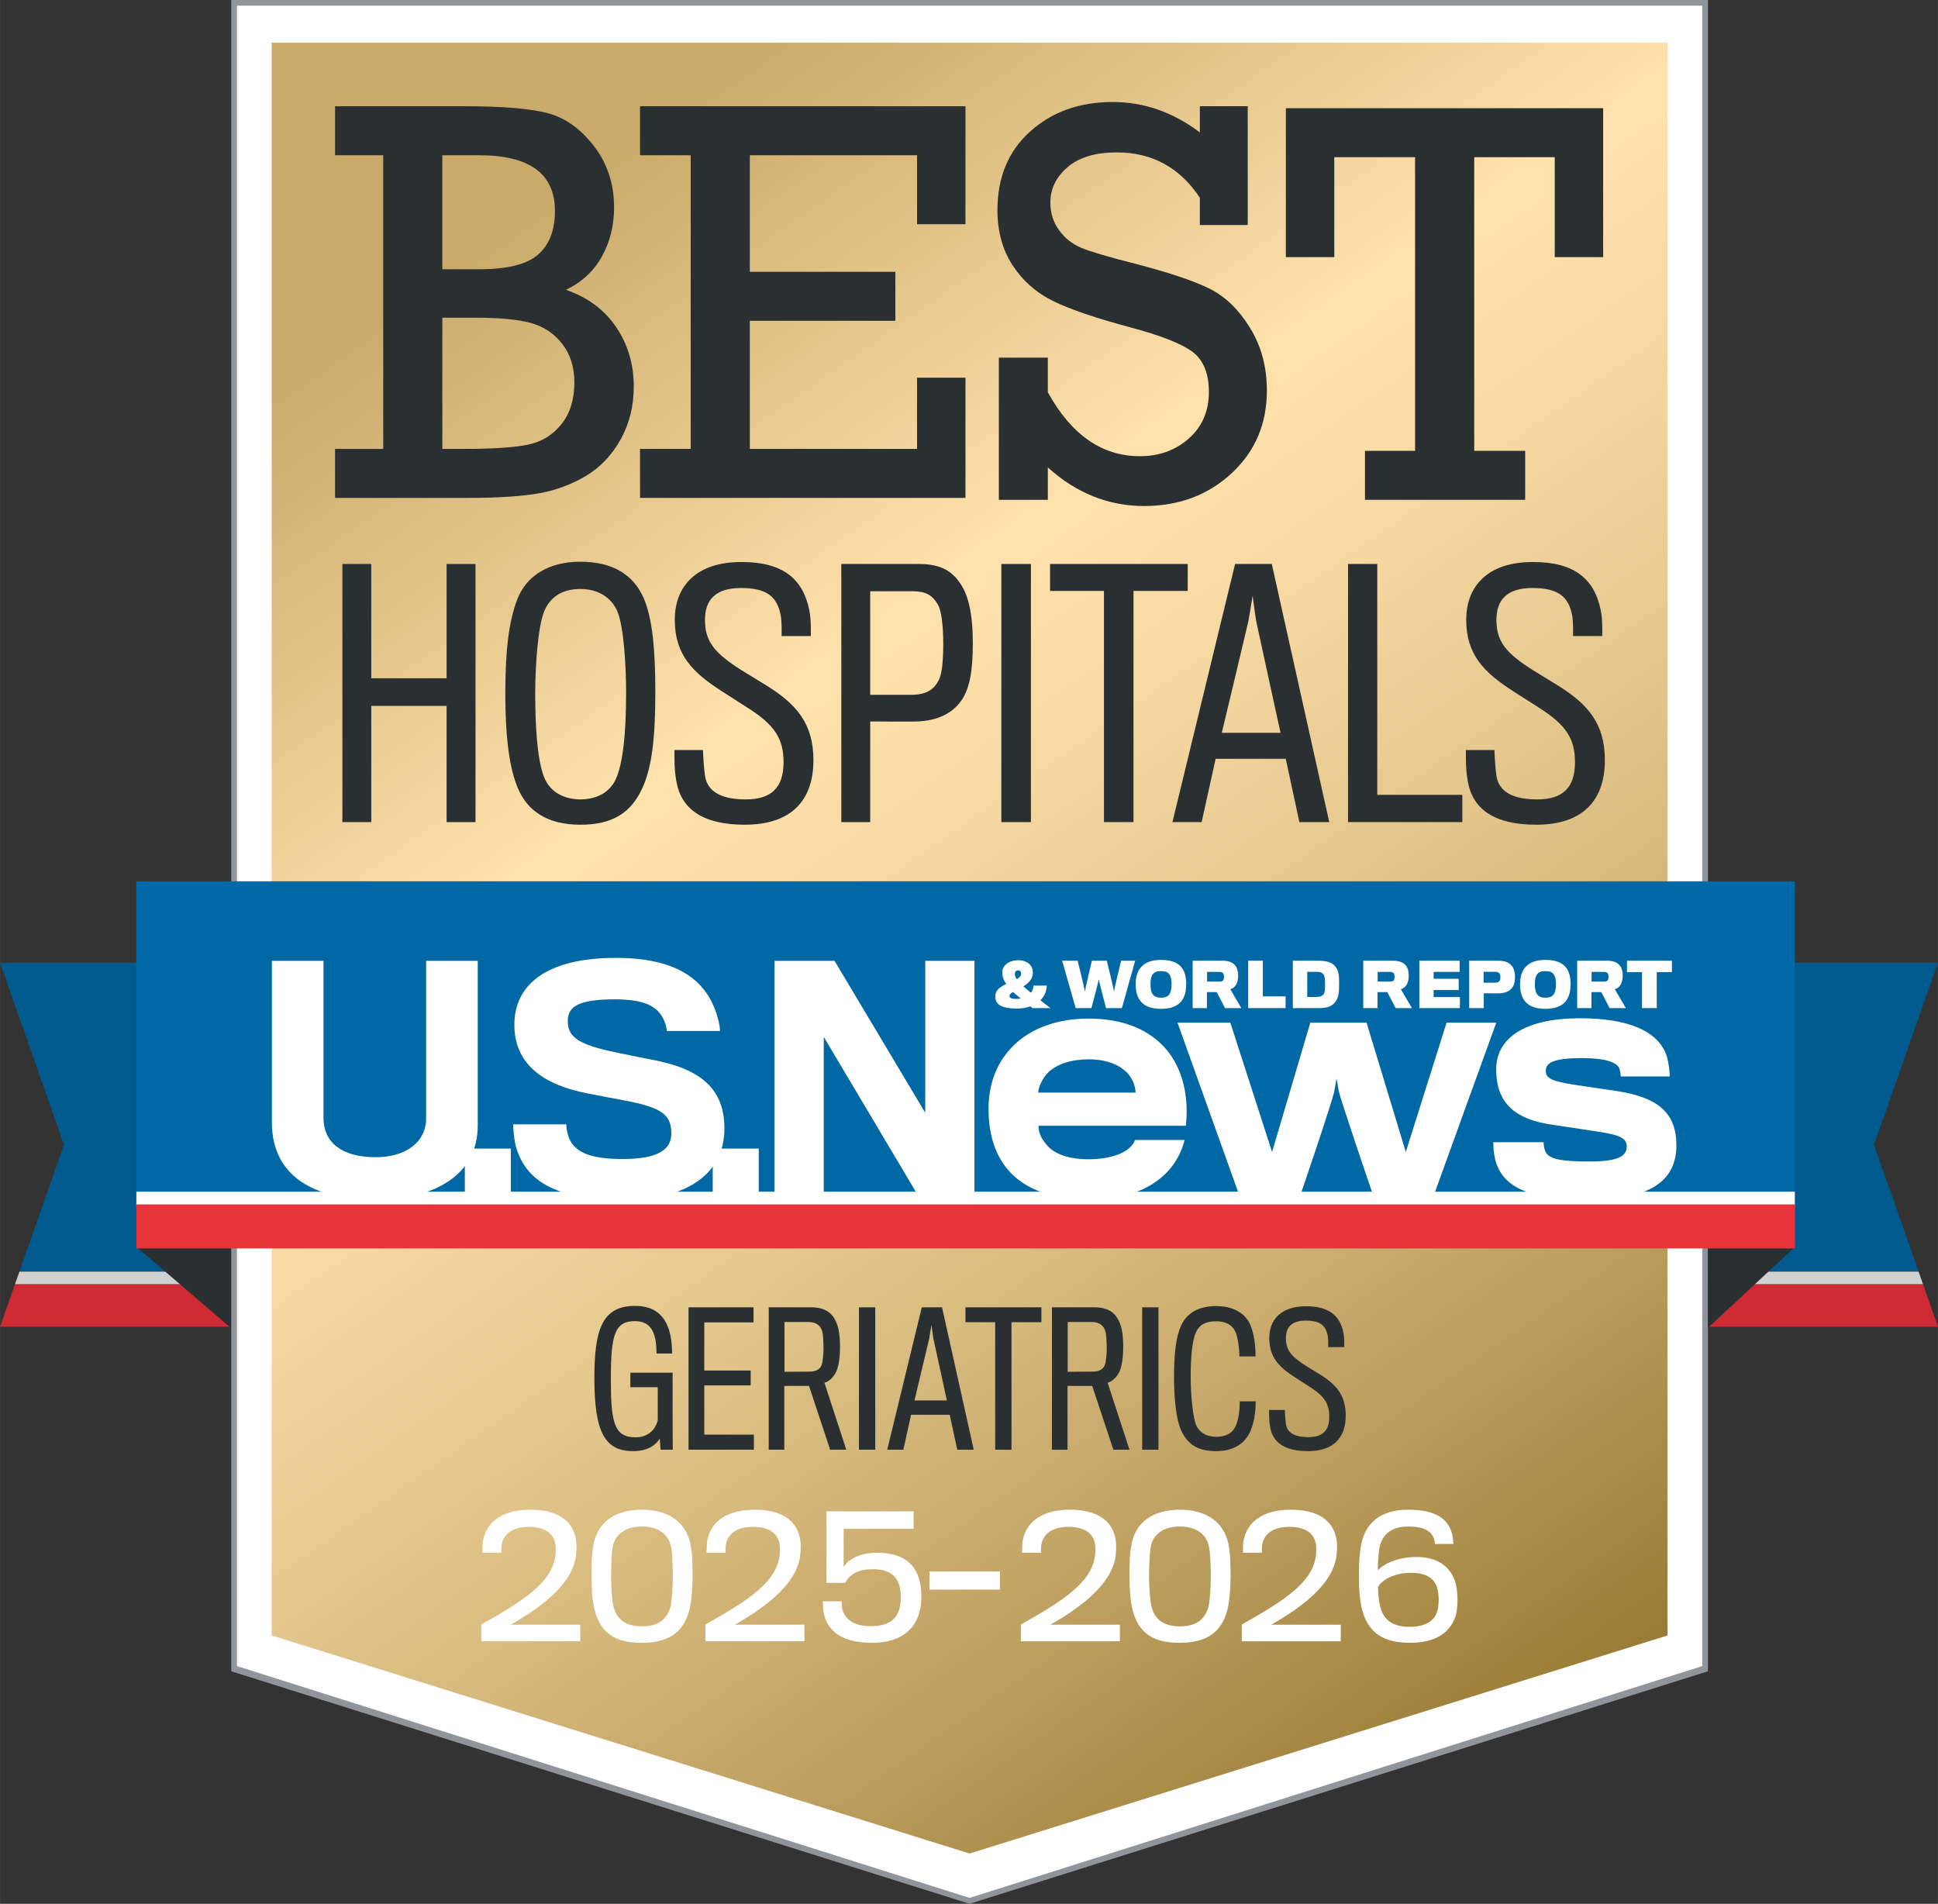 <?xml version="1.0" encoding="UTF-8"?><svg id="Layer_1" xmlns="http://www.w3.org/2000/svg" width="10in" height="9.823in" xmlns:xlink="http://www.w3.org/1999/xlink" viewBox="0 0 720 707.279"><rect x="0" y="0" width="720" height="707.279" fill="#333333" stroke="none"/><defs><style>.cls-1{fill:url(#linear-gradient);}.cls-2{fill:#90949b;}.cls-3{fill:#fff;}.cls-4{fill:#ce2b35;}.cls-5{fill:#0069a5;}.cls-6{fill:#e7333a;}.cls-7{fill:#2a2f31;}.cls-8{fill:#005a8d;}.cls-9{fill:#ced1cf;}</style><linearGradient id="linear-gradient" x1="135.896" y1="-8.639" x2="584.535" y2="632.083" gradientUnits="userSpaceOnUse"><stop offset=".135" stop-color="#c9aa6a"/><stop offset=".393" stop-color="#ffe2ac"/><stop offset=".483" stop-color="#f7daa3"/><stop offset=".63" stop-color="#e2c58a"/><stop offset=".815" stop-color="#c0a363"/><stop offset="1" stop-color="#997b35"/></linearGradient></defs><polygon class="cls-3" points="86.96 1.057 86.96 92.882 86.96 556.689 86.96 619.86 360.216 706.18 633.467 619.831 633.467 556.689 633.467 92.882 633.467 1.057 86.96 1.057"/><polygon class="cls-1" points="100.92 15.851 100.92 133.684 100.92 435.63 100.92 607.593 360.216 688.604 619.511 607.593 619.511 435.63 619.511 133.684 619.511 15.851 100.92 15.851"/><path class="cls-7" d="M142.365,166.771V57.676h-17.888v-18.201h48.431c13.317,0,23.305.803,29.967,2.407,6.659,1.605,12.533,5.665,17.624,12.185,5.087,6.521,7.636,14.173,7.636,22.959,0,6.766-1.519,12.867-4.549,18.306-3.034,5.439-7.481,9.554-13.338,12.342,8.09,2.79,14.312,7.411,18.671,13.86,4.356,6.449,6.536,13.824,6.536,22.122,0,7.182-1.621,13.702-4.862,19.559-3.241,5.857-7.548,10.39-12.916,13.598-5.372,3.208-11.246,5.37-17.627,6.485-6.381,1.116-15.079,1.673-26.096,1.673h-49.476v-18.2h17.888ZM164.331,100.038h13.701c10.462,0,17.765-1.83,21.916-5.491,4.145-3.66,6.223-9.048,6.223-16.16,0-13.808-9.38-20.71-28.139-20.71h-13.701v42.362ZM164.331,166.771h8.262c10.81,0,18.724-.54,23.745-1.621,5.02-1.081,9.116-3.625,12.29-7.636,3.171-4.01,4.76-9.153,4.76-15.428,0-5.716-1.519-10.512-4.553-14.382-3.03-3.869-6.936-6.448-11.714-7.74-4.778-1.29-11.524-1.935-20.239-1.935h-12.551v48.743Z"/><path class="cls-7" d="M256.602,166.771V57.676h-18.826v-18.201h120.913v43.827h-17.99v-25.627h-62.131v43.304h54.077v18.2h-54.077v47.591h62.131v-26.462h17.99v44.662h-120.913v-18.2h18.826Z"/><path class="cls-7" d="M371.088,185.69v-52.822h18.201v12.865c8.715,15.831,20.116,23.745,34.204,23.745,7.179,0,13.247-2.197,18.197-6.59,4.95-4.393,7.429-10.146,7.429-17.258,0-6.903-2.025-11.872-6.068-14.906-4.043-3.032-11.679-6.049-22.908-9.048-13.039-3.486-22.697-6.78-28.972-9.884-6.276-3.102-11.282-7.53-15.008-13.284-3.734-5.753-5.597-12.568-5.597-20.448,0-12.203,4.061-21.948,12.185-29.234,8.121-7.286,18.32-10.932,30.596-10.932,11.644,0,22.451,3.765,32.425,11.298v-9.728h17.782v44.14h-17.782v-10.146c-7.464-11.227-17.747-16.84-30.857-16.84-7.949,0-14.052,1.83-18.306,5.491-4.254,3.66-6.381,8.037-6.381,13.126,0,3.906,1.083,7.341,3.245,10.304,2.159,2.964,4.915,5.141,8.262,6.537,3.347,1.396,9.939,3.343,19.772,5.846,12.832,3.338,22.141,6.455,27.928,9.348,5.787,2.897,10.772,7.726,14.955,14.493,4.184,6.766,6.276,14.543,6.276,23.33,0,12.417-4.377,22.67-13.127,30.762-8.754,8.091-19.579,12.136-32.477,12.136-13.25,0-25.175-4.776-35.771-14.33v12.029h-18.201Z"/><path class="cls-7" d="M525.737,167.49V58.395h-30.02v37.132h-17.993v-55.332h117.883v55.332h-17.99v-37.132h-29.915v109.095h18.932v18.2h-59.516v-18.2h18.619Z"/><path class="cls-3" d="M178.787,609.764v-6.242c16.464-9.241,27.478-16.401,27.661-27.23v-1.287c-.06-4.467-2.999-7.771-9.974-7.771-6.732,0-9.668,3.184-10.16,7.038-.06.612-.06,1.835-.06,2.57h-7.038c0-1.041.063-2.693.123-3.795.858-6.363,5.815-12.177,17.747-12.177,12.298,0,16.766,6.057,17.072,12.85.063.735,0,1.958-.06,2.754-.369,10.893-11.69,19.888-24.357,27.109h25.826v6.18h-36.78Z"/><path class="cls-3" d="M256.387,573.109c.795,3.305.918,7.65.918,12.484,0,4.04-.429,9.976-1.287,12.851-2.204,8.139-7.956,11.871-17.501,11.871-9.914,0-15.237-3.426-17.564-11.993-.917-3.243-1.223-8.689-1.223-12.79,0-4.773.063-8.445.918-12.423,1.593-7.465,7.65-12.238,17.93-12.238,10.343,0,16.217,5.202,17.81,12.238ZM249.286,574.64c-.918-4.59-4.648-7.527-10.768-7.527-6.244,0-10.037,2.937-10.891,7.527-.429,2.324-.612,8.016-.612,10.953,0,3.855.366,8.995.918,11.26,1.224,5.017,4.771,7.343,10.646,7.343,5.815,0,9.242-2.508,10.526-7.343.552-2.081.858-8.017.858-11.322,0-3.12-.183-8.627-.675-10.891Z"/><path class="cls-3" d="M262.079,609.764v-6.242c16.464-9.241,27.478-16.401,27.661-27.23v-1.287c-.06-4.467-2.999-7.771-9.974-7.771-6.733,0-9.668,3.184-10.16,7.038-.06.612-.06,1.835-.06,2.57h-7.038c0-1.041.063-2.693.123-3.795.858-6.363,5.815-12.177,17.747-12.177,12.298,0,16.766,6.057,17.072,12.85.063.735,0,1.958-.06,2.754-.369,10.893-11.69,19.888-24.357,27.109h25.826v6.18h-36.78Z"/><path class="cls-3" d="M305.961,598.871c-.183-1.039-.246-2.753-.246-3.976h6.978c0,.918.06,2.018.243,2.876,1.041,4.405,5.203,6.363,10.526,6.363,7.71,0,11.197-3.365,11.197-10.77,0-6.486-2.69-10.403-10.522-10.403-4.04,0-8.202,1.164-10.097,5.08h-6.979v-26.559h32.372v6.486h-26.005v14.258c1.835-3.426,7.035-5.384,12.298-5.384,12.178,0,16.583,6.548,16.583,16.339,0,11.505-7.221,17.133-18.235,17.133-10.768,0-16.766-3.916-18.113-11.443Z"/><path class="cls-3" d="M345.312,590.55v-6.731h26.191v6.731h-26.191Z"/><path class="cls-3" d="M379.276,609.764v-6.242c16.464-9.241,27.478-16.401,27.661-27.23v-1.287c-.06-4.467-2.999-7.771-9.974-7.771-6.732,0-9.668,3.184-10.16,7.038-.06.612-.06,1.835-.06,2.57h-7.038c0-1.041.063-2.693.123-3.795.858-6.363,5.815-12.177,17.747-12.177,12.298,0,16.766,6.057,17.072,12.85.063.735,0,1.958-.06,2.754-.369,10.893-11.69,19.888-24.357,27.109h25.826v6.18h-36.78Z"/><path class="cls-3" d="M456.265,573.109c.795,3.305.918,7.65.918,12.484,0,4.04-.429,9.976-1.287,12.851-2.204,8.139-7.956,11.871-17.501,11.871-9.914,0-15.237-3.426-17.564-11.993-.918-3.243-1.223-8.689-1.223-12.79,0-4.773.063-8.445.918-12.423,1.593-7.465,7.65-12.238,17.929-12.238,10.343,0,16.218,5.202,17.81,12.238ZM449.163,574.64c-.917-4.59-4.648-7.527-10.768-7.527-6.243,0-10.037,2.937-10.891,7.527-.429,2.324-.612,8.016-.612,10.953,0,3.855.366,8.995.918,11.26,1.224,5.017,4.771,7.343,10.645,7.343,5.815,0,9.243-2.508,10.526-7.343.552-2.081.858-8.017.858-11.322,0-3.12-.183-8.627-.675-10.891Z"/><path class="cls-3" d="M461.345,609.764v-6.242c16.464-9.241,27.478-16.401,27.661-27.23v-1.287c-.06-4.467-2.999-7.771-9.974-7.771-6.732,0-9.668,3.184-10.16,7.038-.06.612-.06,1.835-.06,2.57h-7.038c0-1.041.063-2.693.123-3.795.858-6.363,5.815-12.177,17.747-12.177,12.298,0,16.766,6.057,17.072,12.85.063.735,0,1.958-.06,2.754-.369,10.893-11.689,19.888-24.356,27.109h25.826v6.18h-36.78Z"/><path class="cls-3" d="M523.891,610.315c-8.691,0-14.994-2.753-17.624-11.503-1.041-3.305-1.407-8.446-1.407-13.28,0-4.222.183-8.568.854-11.811,1.529-7.587,6.855-12.85,17.441-12.85,10.22,0,14.748,3.366,16.277,8.812.306,1.1.489,2.753.552,3.916h-6.855c-.06-.552-.123-1.224-.366-1.837-1.041-3.059-3.734-4.649-9.668-4.649-6.55,0-10.037,3.365-10.712,8.689-.306,2.326-.489,4.713-.489,7.588,2.204-2.449,7.467-4.957,14.442-4.957,7.65,0,12.424,3.549,14.26,9.057,1.04,2.999,1.346,9.914,0,13.463-2.264,5.998-7.773,9.362-16.706,9.362ZM533.865,589.694c-1.101-3.245-3.857-5.386-9.668-5.386-7.527,0-11.503,3.672-12.238,5.263.06,2.814.306,5.017.735,6.915,1.224,5.813,5.323,7.893,11.074,7.893,5.509,0,8.873-2.08,10.037-5.261.918-2.632.918-6.733.06-9.424Z"/><path class="cls-7" d="M245.429,538.571l-.334-4.124c-1.329,2.26-4.324,4.656-9.844,4.656-10.178,0-14.435-6.386-14.435-26.942,0-17.828,2.661-27.009,15.099-27.009,10.976,0,13.771,8.316,13.771,17.696h-5.787c0-6.651-1.399-12.041-7.984-12.041-7.449,0-8.979,4.857-8.979,21.488,0,15.898,1.128,21.686,9.112,21.686,4.721,0,7.516-2.862,8.315-6.386v-12.24h-10.178v-5.39h15.701v15.632c0,6.254.067,12.906.067,12.973h-4.524Z"/><path class="cls-7" d="M255.8,538.571v-52.885h24.149v5.588h-18.295v17.895h17.23v5.521h-17.23v18.293h18.429v5.588h-24.283Z"/><path class="cls-7" d="M310.743,509.434c-.999,2.129-2.661,3.794-4.455,4.258l8.114,24.88h-5.987l-7.851-23.681h-9.179v23.681h-5.787v-52.885h15.898c5.189,0,7.917,2.262,9.313,5.853.798,1.863,1.266,4.79,1.266,8.849,0,4.124-.535,7.185-1.332,9.046ZM305.487,494.666c-.598-2.129-2.194-3.526-4.989-3.526h-9.046v18.494s9.379-.067,9.714-.067c2.194-.134,3.523-.999,4.057-2.394.464-1.197.731-4.19.731-6.121,0-2.327-.201-5.588-.468-6.386Z"/><path class="cls-7" d="M319.12,538.571v-52.885h6.054v52.885h-6.054Z"/><path class="cls-7" d="M335.615,538.571h-5.987l12.839-52.885h7.516l11.774,52.885h-6.121l-2.795-12.973h-14.368l-2.858,12.973ZM346.792,497.394c-.134-.666-.735-5.189-.735-5.189,0,0-.731,4.523-.865,5.189-.197.932-5.453,22.883-5.453,22.883h12.041s-4.859-22.152-4.989-22.883Z"/><path class="cls-7" d="M375.789,491.207v47.364h-6.054v-47.364h-11.043v-5.521h28.206v5.521h-11.11Z"/><path class="cls-7" d="M415.962,509.434c-.999,2.129-2.661,3.794-4.454,4.258l8.114,24.88h-5.987l-7.851-23.681h-9.179v23.681h-5.787v-52.885h15.898c5.189,0,7.917,2.262,9.313,5.853.798,1.863,1.266,4.79,1.266,8.849,0,4.124-.534,7.185-1.332,9.046ZM410.706,494.666c-.598-2.129-2.193-3.526-4.989-3.526h-9.046v18.494s9.38-.067,9.714-.067c2.194-.134,3.523-.999,4.057-2.394.464-1.197.731-4.19.731-6.121,0-2.327-.2-5.588-.468-6.386Z"/><path class="cls-7" d="M424.339,538.571v-52.885h6.054v52.885h-6.054Z"/><path class="cls-7" d="M464.984,530.589c-1.997,5.72-6.655,8.515-13.173,8.515-5.987,0-9.714-1.796-12.371-6.453-2.531-4.391-3.263-13.171-3.263-20.821,0-9.313.732-15.233,2.661-19.426,2.197-4.721,6.585-7.184,13.04-7.184,6.585,0,11.243,2.927,12.906,7.65,1.262,3.526,1.663,6.985,1.663,11.043h-5.987c0-2.66-.534-7.118-1.529-9.246-1.199-2.528-3.593-3.792-7.119-3.792-3.727,0-6.121,1.13-7.449,3.992-1.663,3.658-1.997,10.376-1.997,17.029,0,6.451.865,15.233,2.13,17.761,1.596,3.192,4.521,4.124,7.449,4.124,3.326,0,6.054-1.197,7.316-4.456,1.132-2.927,1.333-6.187,1.333-8.715h5.92c0,3.526-.401,6.785-1.529,9.979Z"/><path class="cls-7" d="M485.929,539.104c-8.648,0-13.039-3.194-14.034-8.847-.468-2.595-.401-4.79-.401-6.453h5.854c0,1.13.2,3.792.401,5.254.531,3.526,3.723,4.857,8.381,4.857,5.122,0,7.717-2.329,7.717-7.583,0-4.924-1.863-7.717-7.45-11.243-1.132-.731-3.526-2.262-5.189-3.326-5.92-3.792-9.647-7.451-9.647-14.635,0-6.984,4.525-11.907,13.771-11.841,8.515,0,12.505,3.593,13.771,9.779.397,1.93.33,3.725.33,5.39h-5.987c0-.865.067-2.993-.197-4.324-.735-3.791-2.928-5.521-8.117-5.521-5.256,0-7.383,2.461-7.383,6.518,0,4.391,1.863,6.785,7.583,10.378,1.596.998,3.79,2.327,4.989,3.06,6.121,3.791,9.647,7.782,9.647,15.3,0,8.582-4.859,13.238-14.038,13.238Z"/><path class="cls-7" d="M165.913,305.424v-43.186h-27.988v43.186h-10.733v-95.901h10.733v42.462h27.988v-42.462h10.737v95.901h-10.737Z"/><path class="cls-7" d="M239.122,222.19c3.259,7.479,4.342,19.179,4.342,34.861,0,17.251-1.326,27.986-4.704,35.466-4.222,9.409-11.099,13.873-23.161,13.873s-19.663-4.946-23.28-13.751c-2.774-6.755-4.584-16.768-4.584-35.344,0-15.803,1.326-26.78,4.584-34.984,3.136-7.84,10.857-13.63,23.28-13.63,12.185,0,19.783,4.945,23.523,13.51ZM228.871,289.259c2.412-5.548,3.737-15.922,3.737-31.846,0-9.77-.844-24.608-3.255-30.279-1.93-4.582-6.515-8.323-13.753-8.323-7.478,0-11.461,3.619-13.391,8.204-2.412,5.79-3.375,20.628-3.375,30.639,0,10.977.601,24.488,3.375,31.243,2.535,6.152,8.445,8.082,13.391,8.082,6.272,0,11.099-2.774,13.272-7.72Z"/><path class="cls-7" d="M276.746,306.389c-15.683,0-23.643-5.79-25.453-16.044-.844-4.704-.724-8.685-.724-11.702h10.617c0,2.052.359,6.877.721,9.531.967,6.393,6.757,8.805,15.202,8.805,9.288,0,13.992-4.222,13.992-13.751,0-8.926-3.379-13.994-13.51-20.387-2.05-1.327-6.395-4.101-9.408-6.031-10.737-6.877-17.494-13.51-17.494-26.538,0-12.667,8.205-21.593,24.971-21.473,15.441,0,22.679,6.514,24.972,17.733.724,3.498.601,6.755.601,9.771h-10.857c0-1.568.12-5.428-.362-7.842-1.325-6.875-5.309-10.013-14.716-10.013-9.531,0-13.391,4.463-13.391,11.823,0,7.961,3.379,12.303,13.753,18.818,2.897,1.81,6.877,4.222,9.046,5.549,11.099,6.875,17.494,14.113,17.494,27.745,0,15.56-8.807,24.005-25.453,24.005Z"/><path class="cls-7" d="M357.195,260.188c-3.259,4.704-8.564,7.478-16.285,7.84-2.053.121-17.613,0-17.613,0v37.396h-10.737v-95.901h28.832c8.321,0,12.544,2.776,15.68,7.721,2.654,4.101,4.345,10.737,4.345,21.714,0,10.856-1.329,17.009-4.222,21.231ZM348.507,224.722c-2.169-3.74-4.704-5.066-9.408-5.066h-15.803v38.48h15.198c6.033,0,8.564-2.292,10.136-5.188,1.206-2.171,1.807-6.514,1.807-13.751,0-7.479-.844-12.545-1.93-14.476Z"/><path class="cls-7" d="M372.02,305.424v-95.901h10.979v95.901h-10.979Z"/><path class="cls-7" d="M421.112,219.535v85.888h-10.976v-85.888h-20.025v-10.013h51.146v10.013h-20.145Z"/><path class="cls-7" d="M446.435,305.424h-10.856l23.28-95.901h13.634l21.351,95.901h-11.099l-5.066-23.523h-26.054l-5.189,23.523ZM466.703,230.754c-.243-1.206-1.329-9.41-1.329-9.41,0,0-1.326,8.204-1.568,9.41-.362,1.689-9.889,41.497-9.889,41.497h21.832s-8.807-40.17-9.046-41.497Z"/><path class="cls-7" d="M500.829,305.424v-95.901h10.856v85.769h31.605v10.132h-42.462Z"/><path class="cls-7" d="M570.783,306.389c-15.68,0-23.643-5.79-25.453-16.044-.843-4.704-.721-8.685-.721-11.702h10.614c0,2.052.362,6.877.724,9.531.963,6.393,6.753,8.805,15.198,8.805,9.288,0,13.996-4.222,13.996-13.751,0-8.926-3.378-13.994-13.51-20.387-2.053-1.327-6.395-4.101-9.411-6.031-10.737-6.877-17.49-13.51-17.49-26.538,0-12.667,8.202-21.593,24.972-21.473,15.44,0,22.676,6.514,24.968,17.733.724,3.498.605,6.755.605,9.771h-10.856c0-1.568.12-5.428-.362-7.842-1.329-6.875-5.309-10.013-14.716-10.013-9.531,0-13.391,4.463-13.391,11.823,0,7.961,3.378,12.303,13.753,18.818,2.893,1.81,6.873,4.222,9.046,5.549,11.099,6.875,17.49,14.113,17.49,27.745,0,15.56-8.807,24.005-25.453,24.005Z"/><path class="cls-2" d="M85.904,0v620.893l274.313,86.386,274.313-86.386V0H85.904ZM632.423,594.185v24.78l-272.206,86.121-272.2-86.121V2.111h544.406v592.074Z"/><polygon class="cls-8" points=".001 357.662 85.244 357.662 85.244 472.424 7.201 472.424 23.762 425.283 .001 357.662"/><polygon class="cls-9" points="85.244 477.135 5.539 477.135 7.201 472.424 85.244 472.424 85.244 477.135"/><polygon class="cls-4" points="85.244 492.907 0 492.907 5.539 477.135 85.244 477.135 85.244 492.907"/><polygon class="cls-8" points="719.996 357.662 634.754 357.662 634.754 472.424 712.803 472.424 696.24 425.283 719.996 357.662"/><polygon class="cls-9" points="634.754 477.135 714.452 477.135 712.803 472.424 634.754 472.424 634.754 477.135"/><polygon class="cls-4" points="634.754 492.907 720 492.907 714.452 477.135 634.754 477.135 634.754 492.907"/><polygon class="cls-7" points="85.742 463.191 85.742 493.322 50.484 463.064 85.742 463.191"/><polygon class="cls-7" points="634.529 463.191 634.529 493.322 667.051 463.064 634.529 463.191"/><rect class="cls-5" x="50.613" y="327.413" width="616.209" height="120.227"/><g id="U.S.News"><path class="cls-3" d="M139.128,445.661c-21.834,0-38.128-8.206-38.128-28.725v-59.974h19.17v58.316c0,9.214,6.879,14.632,19.406,14.632,10.978,0,18.736-5.418,18.736-14.515v-58.432h19.176v61.08c0,18.531-15.957,27.619-38.36,27.619Z"/><path class="cls-3" d="M172.691,444.55v-17.839h17.1v17.839h-17.1Z"/><path class="cls-3" d="M231.441,445.763c-26.499,0-36.031-7.984-39.564-19.073-.9-2.873-1.234-7.201-1.234-8.973h19.734c0,1.557.557,4.212,1.22,5.541,2.438,5.101,8.21,7.32,19.844,7.32,13.306,0,17.965-3.657,17.965-9.422,0-7.212-3.669-9.759-17.847-12.411-2.552-.452-8.985-1.679-12.859-2.45-17.084-3.21-27.607-11.077-27.607-25.606,0-14.87,11.974-24.832,37.692-24.832,21.951,0,32.267,7.649,36.69,18.729,1.117,2.89,2.004,6.209,2.004,8.428h-19.74c0-.998-.555-2.985-1.215-4.319-2.335-4.88-7.098-7.428-18.184-7.428-14.522,0-17.406,3.21-17.406,8.203,0,6.43,5.211,8.978,19.52,11.859,4.419.881,10.187,2.108,12.186,2.437,17.41,3.333,26.499,10.544,26.499,25.511,0,15.846-12.527,26.489-37.699,26.489Z"/><path class="cls-3" d="M264.783,444.55v-17.839h17.101v17.839h-17.101Z"/><path class="cls-3" d="M341.31,444.55l-35.264-59.321v59.321h-18.29v-87.588h22.282l33.705,56.428v-56.428h18.29v87.588h-20.723Z"/><path class="cls-3" d="M428.361,439.733c-5.647,3.643-13.522,5.872-23.971,5.872-14.338,0-25.961-4.233-32.181-14.099-3.185-5.053-4.947-11.511-4.947-19.619,0-7.403,2.007-13.974,5.639-19.147,6.23-9.043,17.386-14.327,31.488-14.327,14.795,0,24.91,5.397,30.658,13.738,4.817,7.055,6.571,16.335,5.523,26.075h-54.746c0,2.947,1.293,5.179,3.519,7.644,2.718,2.943,7.991,4.813,15.044,4.813,5.291,0,9.162-.935,11.87-2.116,3.4-1.529,5.045-3.636,5.386-5.049h18.451c-1.519,6.23-5.274,12.095-11.736,16.215ZM418.724,398.501c-2.704-2.704-7.169-4.945-14.222-4.945-6.684,0-11.624,1.773-14.795,4.593-2.236,1.997-4.001,5.866-4.001,7.751h36.171c0-1.885-.809-4.933-3.153-7.399Z"/><path class="cls-3" d="M532.512,444.55h-22.196s-12.699-37.124-12.924-39.242c-.126-.823-.837-4.65-.837-4.65,0,0-.696,3.827-.812,4.532-.112,2.236-12.808,39.36-12.808,39.36h-22.337l-23.121-64.608h19.615l15.509,48.038,14.207-48.038h20.906l14.57,48.038,15.143-48.038h18.462l-23.377,64.608Z"/><path class="cls-3" d="M590.401,445.717c-21.855,0-32.184-4.346-34.902-14.921-.58-2.577-.693-4.342-.693-6.456h18.676c0,.823.116,1.997.584,3.291,1.182,3.052,6.111,3.875,16.335,3.875,10.685,0,13.972-1.878,13.972-5.636,0-3.653-3.881-4.461-13.395-5.875-2.465-.352-10.21-1.524-14.085-2.118-14.215-1.99-21.028-8.211-21.028-20.561,0-11.497,10.326-19.017,31.133-19.017,17.72,0,28.894,4.583,32.177,13.852.827,2.479,1.182,6.464,1.182,7.756h-18.212c0-.701-.239-2.693-.819-3.518-1.297-1.76-4.701-3.298-13.624-3.298-10.344,0-13.402,1.66-13.402,4.703,0,2.823,2.004,3.873,11.166,5.289,3.762.577,12.805,1.876,15.027,2.224,15.508,2.356,22.325,8.104,22.325,20.208,0,13.389-10.101,20.202-32.416,20.202Z"/></g><g id="_World_Report"><path class="cls-3" d="M383.006,368.837c.58-.735.907-1.67.956-2.676h4.94c-.088,2.21-.981,4.113-2.387,5.46,1.164.867,2.496,1.893,3.772,2.899h-6.701c-.292-.207-.58-.446-.819-.668-1.364.57-3.171.842-4.845.842-4.191,0-7.953-.754-8.115-3.989-.017-.267,0-.684,0-.912.049-1.999,1.951-3.244,4.029-4.228-1.02-1.445-1.413-2.652-1.441-3.72v-.893c.102-2.162,2.222-4.207,5.892-4.207,3.347,0,5.298,1.938,5.422,4.07.028.16,0,.651,0,.766-.049,2.229-1.758,3.783-3.516,4.869.788.651,1.807,1.547,2.813,2.386ZM375.039,369.95c0,.849.795,1.167,2.633,1.167.496,0,1.101-.054,1.536-.167-1.005-.873-2.06-1.687-2.799-2.429-.801.454-1.371.939-1.371,1.429ZM379.35,361.958v-.355c-.028-.584-.302-1.095-1.115-1.095-.78,0-1.115.532-1.192,1.156-.014.137-.014.329,0,.473.035.484.281,1.043.721,1.619.896-.533,1.53-1.115,1.586-1.799Z"/><path class="cls-3" d="M416.794,374.52h-5.885s-2.63-10.14-2.697-10.709c-.028.589-2.724,10.709-2.724,10.709h-5.847l-5.035-17.599h5.763s2.686,10.873,2.686,11.427c0-.554,2.602-11.427,2.602-11.427h5.538s2.676,10.873,2.676,11.427c0-.554,2.64-11.427,2.64-11.427h5.225l-4.94,17.599Z"/><path class="cls-3" d="M440.702,365.565c0,6.183-2.947,9.222-9.381,9.222-6.462,0-9.395-3.144-9.395-9.156,0-5.613,2.883-9.022,9.395-9.022,6.638,0,9.381,3.077,9.381,8.955ZM435.259,365.696c0-3.488-.956-4.926-3.938-4.926-2.876,0-3.896,1.383-3.896,4.926,0,3.727,1.35,4.966,3.924,4.966,2.468,0,3.91-1.044,3.91-4.966Z"/><path class="cls-3" d="M459.224,365.808c-.555.939-1.35,1.493-2.159,1.672l4.11,7.04h-6.044l-3.094-5.952h-3.642v5.952h-5.302v-17.599h11.135c2.345,0,3.871.672,4.757,1.851.689.884,1.012,2.069,1.012,3.715,0,1.418-.302,2.542-.773,3.32ZM454.548,361.801c-.26-.564-.78-.738-1.554-.738h-4.539v3.595h4.652c.661,0,1.23-.157,1.427-.585.144-.316.204-.789.204-1.137,0-.397-.042-.87-.19-1.134Z"/><path class="cls-3" d="M463.728,374.52v-17.599h5.446v13.251h8.452v4.347h-13.898Z"/><path class="cls-3" d="M490.226,374.52h-9.915v-17.599h9.662c3.178,0,5.154.782,6.248,2.294,1.08,1.494,1.291,2.96,1.291,6.167,0,3.748-.267,5.126-1.242,6.594-1.058,1.624-2.872,2.543-6.044,2.543ZM492.283,365.383c0-1.262-.13-2.895-.559-3.389-.682-.756-1.329-.953-2.658-.953h-3.4v9.333h3.4c1.375,0,2.099-.297,2.704-1.002.461-.563.514-2.558.514-3.989Z"/><path class="cls-3" d="M522.601,365.808c-.545.939-1.357,1.493-2.173,1.672l4.128,7.04h-6.04l-3.101-5.952h-3.639v5.952h-5.302v-17.599h11.135c2.345,0,3.867.672,4.753,1.851.689.884,1.02,2.069,1.02,3.715,0,1.418-.316,2.542-.78,3.32ZM517.939,361.801c-.274-.564-.809-.738-1.583-.738h-4.528v3.595h4.648c.654,0,1.245-.157,1.435-.585.14-.316.197-.789.197-1.137,0-.397-.035-.87-.169-1.134Z"/><path class="cls-3" d="M527.323,374.52v-17.599h14.96v4.141h-9.662v2.556h9.307v4.188h-9.307v2.612h9.764v4.101h-15.062Z"/><path class="cls-3" d="M561.55,367.255c-1.02,1.187-2.708,1.746-4.866,1.788-.661.012-5.428-.032-5.428-.032v5.509h-5.422v-17.599h10.829c2.127,0,3.642.469,4.595,1.468,1.034.891,1.585,2.41,1.585,4.592,0,1.956-.422,3.34-1.293,4.273ZM557.19,361.845c-.302-.559-.812-.826-1.702-.826h-4.3v4.054h4.229c1.034,0,1.533-.337,1.79-.823.172-.316.218-.649.218-1.164,0-.549-.074-1.003-.236-1.242Z"/><path class="cls-3" d="M583.51,365.565c0,6.183-2.939,9.222-9.373,9.222-6.469,0-9.405-3.144-9.405-9.156,0-5.613,2.88-9.022,9.405-9.022,6.631,0,9.373,3.077,9.373,8.955ZM578.064,365.696c0-3.488-.946-4.926-3.927-4.926-2.89,0-3.903,1.383-3.903,4.926,0,3.727,1.336,4.966,3.91,4.966,2.483,0,3.92-1.044,3.92-4.966Z"/><path class="cls-3" d="M602.109,365.808c-.563.939-1.357,1.493-2.18,1.672l4.106,7.04h-6.026l-3.101-5.952h-3.639v5.952h-5.312v-17.599h11.134c2.341,0,3.878.672,4.764,1.851.682.884,1.02,2.069,1.02,3.715,0,1.418-.316,2.542-.766,3.32ZM597.426,361.801c-.267-.564-.802-.738-1.575-.738h-4.539v3.595h4.644c.668,0,1.259-.157,1.448-.585.127-.316.19-.789.19-1.137,0-.397-.039-.87-.169-1.134Z"/><path class="cls-3" d="M615.533,361.162v13.359h-5.488v-13.359h-5.58v-4.24h16.694v4.24h-5.625Z"/></g><rect class="cls-3" x="50.655" y="442.722" width="616.167" height="5.661"/><rect class="cls-6" x="50.673" y="447.448" width="616.209" height="16.36"/></svg>
